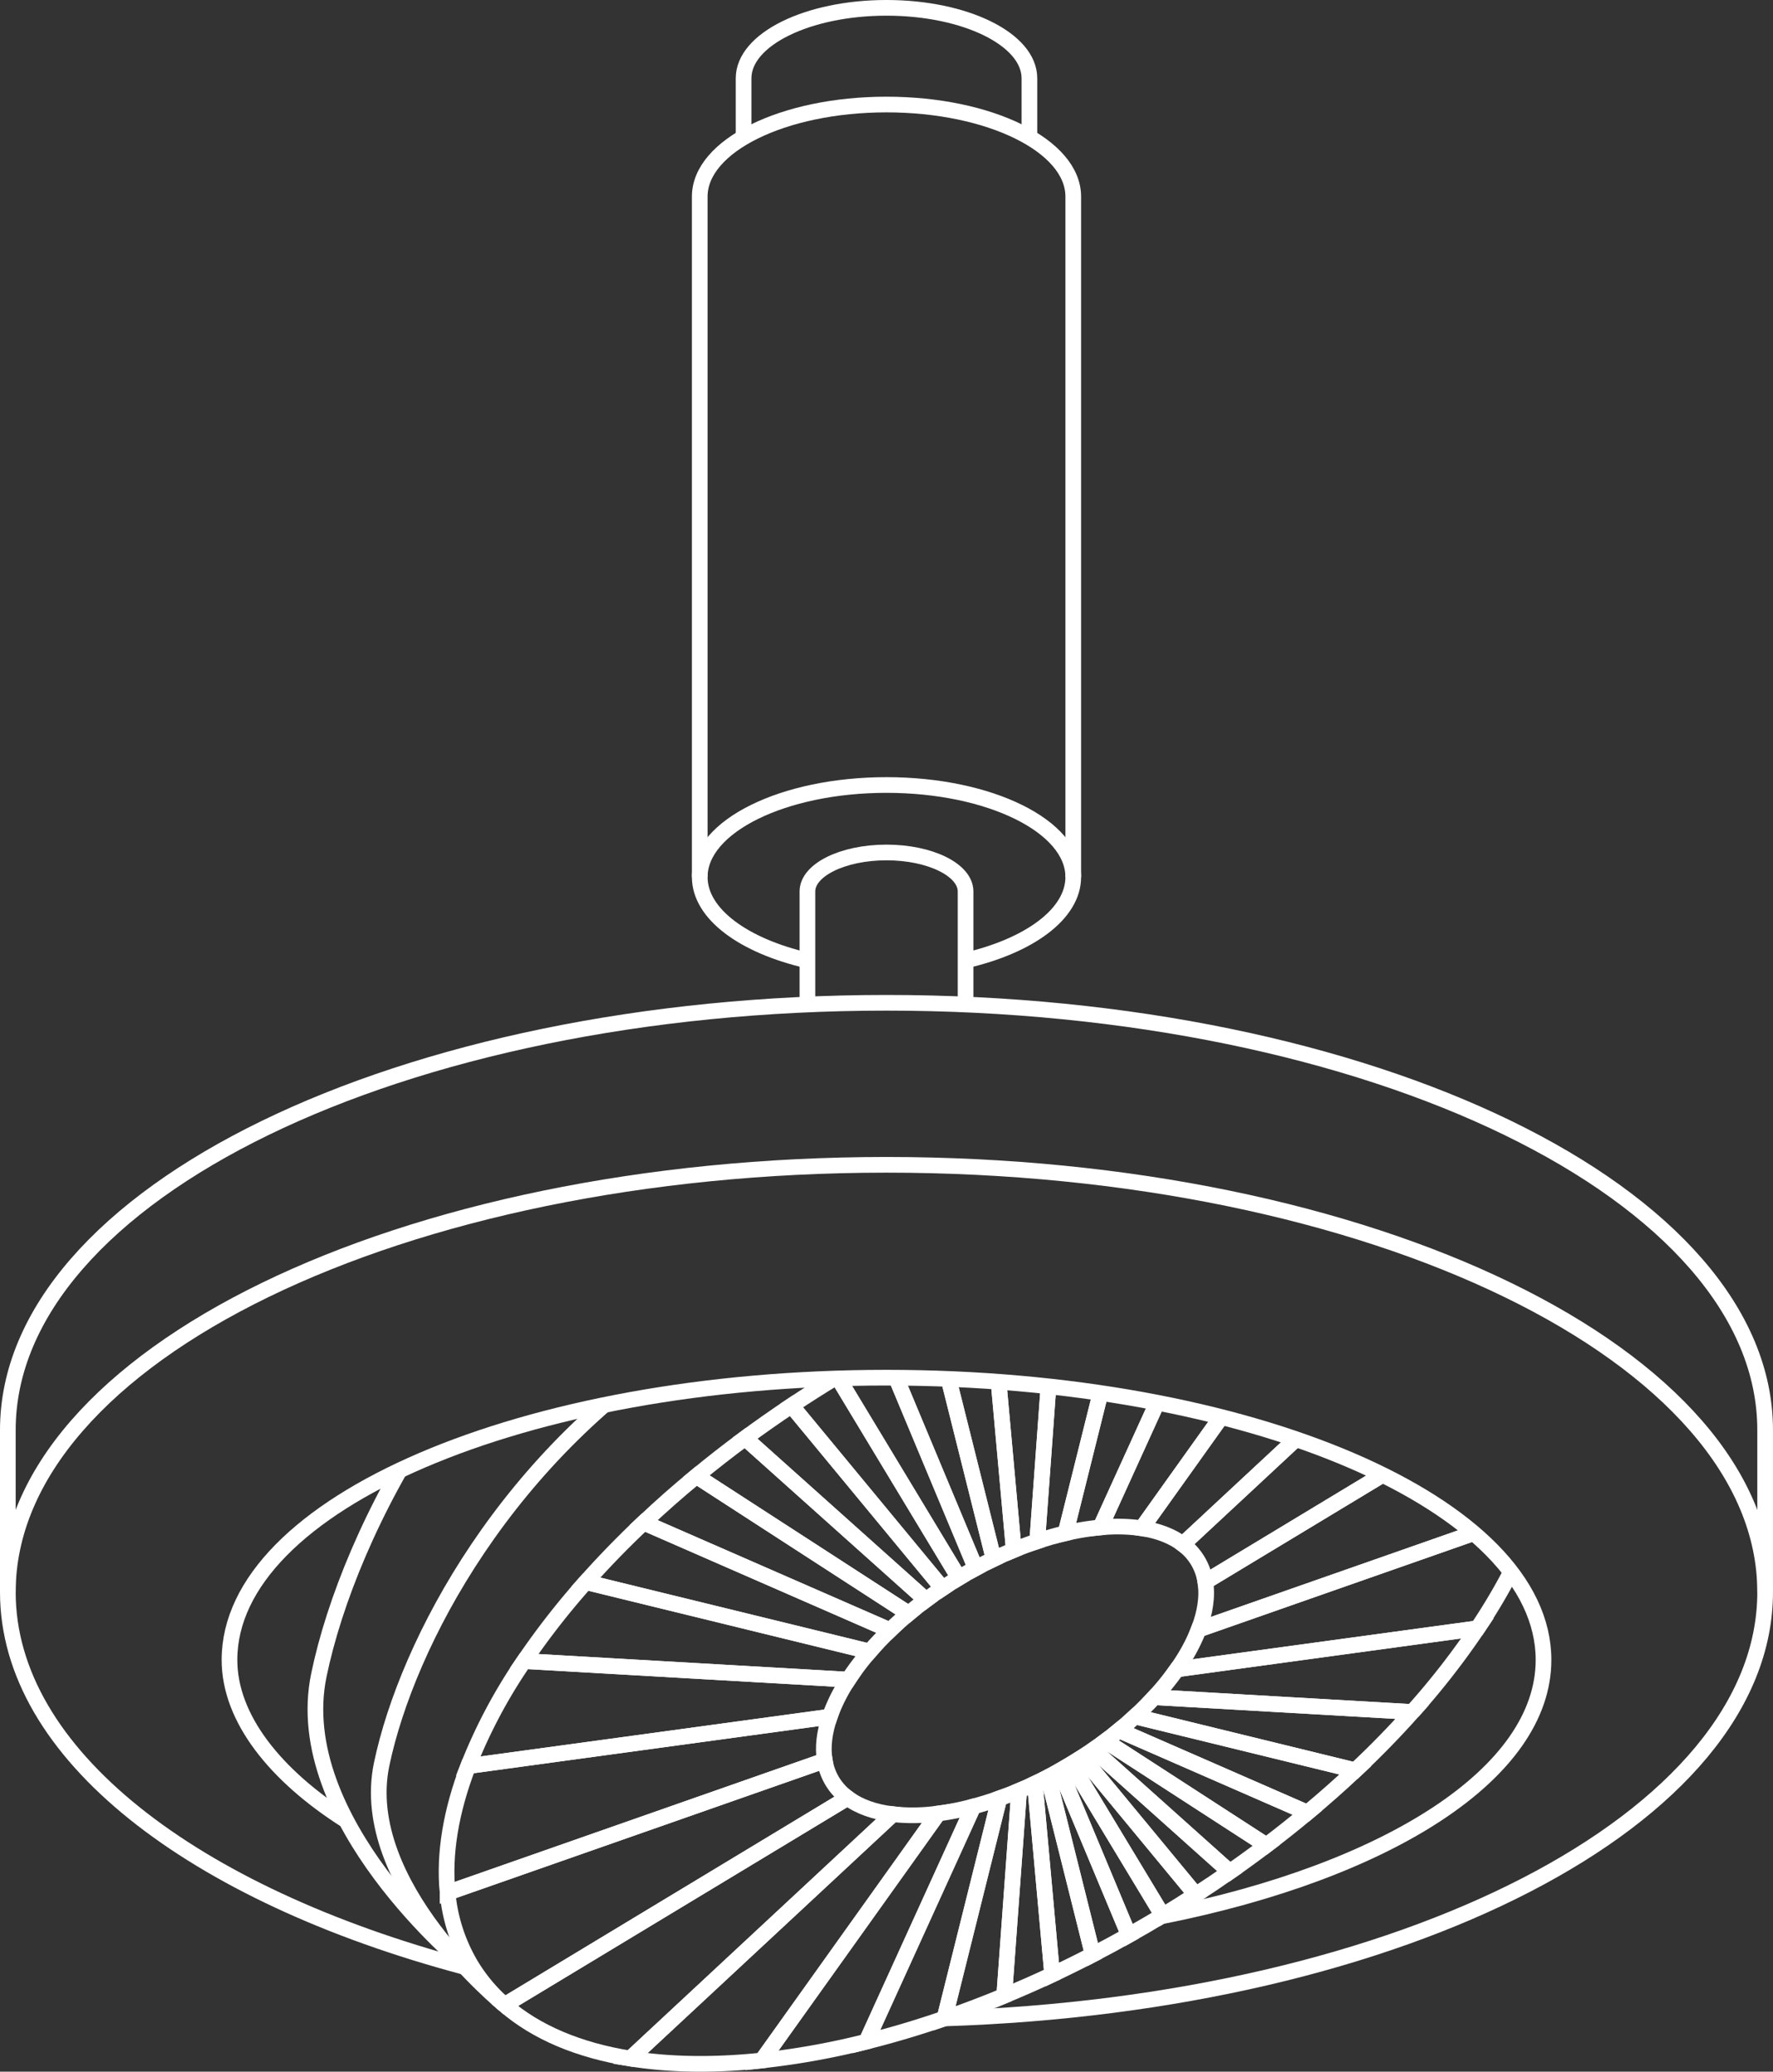 <svg xmlns="http://www.w3.org/2000/svg" xmlns:xlink="http://www.w3.org/1999/xlink" viewBox="0 0 678.605 792.758"><rect x="0" y="0" width="678.605" height="792.758" fill="#333333" stroke="none"/><defs><clipPath id="clip-path"><path d="M590.771,635.189c0,59.648-112.586,233.945-251.469,233.945S87.834,694.837,87.834,635.189s112.586-108,251.468-108S590.771,575.54,590.771,635.189Z" style="fill:none"/></clipPath></defs><g id="レイヤー_2" data-name="レイヤー 2"><g id="レイヤー_2-2" data-name="レイヤー 2"><path d="M3,609.235v-62c0-90.3,150.568-163.5,336.3-163.5s336.3,73.2,336.3,163.5v62" style="fill:none;stroke:#fff;stroke-miterlimit:10;stroke-width:6px"/><path d="M177.945,752.718C73.689,724.949,3,671.105,3,609.235c0-90.3,150.568-163.5,336.3-163.5s336.3,73.2,336.3,163.5c0,86.67-138.717,157.589-314.1,163.146" style="fill:none;stroke:#fff;stroke-miterlimit:10;stroke-width:6px"/><path d="M284.605,52.621V29.958C284.605,15.07,309.094,3,339.3,3S394,15.07,394,29.958V52.621" style="fill:none;stroke:#fff;stroke-miterlimit:10;stroke-width:6px"/><path d="M267.823,335.622V75.23c0-19.457,32-35.23,71.479-35.23s71.48,15.773,71.48,35.23V335.622" style="fill:none;stroke:#fff;stroke-miterlimit:10;stroke-width:6px"/><path d="M309.037,367.547c-24.348-5.616-41.214-17.8-41.214-31.925,0-19.457,32-35.229,71.479-35.229s71.48,15.772,71.48,35.229c0,14.125-16.866,26.309-41.215,31.925" style="fill:none;stroke:#fff;stroke-miterlimit:10;stroke-width:6px"/><path d="M309.037,386.11V341.127c0-8.238,13.55-14.917,30.265-14.917s30.265,6.679,30.265,14.917V386.11" style="fill:none;stroke:#fff;stroke-miterlimit:10;stroke-width:6px"/><path d="M360.717,607.772l-57.777-69.9q-9.135,6.084-17.762,12.437l69.2,61.919Q357.452,609.955,360.717,607.772Z" style="fill:none;stroke:#fff;stroke-miterlimit:10;stroke-width:6px"/><path d="M354.383,612.232l-69.2-61.919q-9.669,7.126-18.65,14.542l81.223,52.593Q350.937,614.792,354.383,612.232Z" style="fill:none;stroke:#fff;stroke-miterlimit:10;stroke-width:6px"/><path d="M347.751,617.448l-81.223-52.593q-10.6,8.737-20.184,17.784l94.265,41.188Q343.987,620.589,347.751,617.448Z" style="fill:none;stroke:#fff;stroke-miterlimit:10;stroke-width:6px"/><path d="M324.679,642.746,200.6,635.63a201.028,201.028,0,0,0-21.4,40.183L317.574,656.93A65.794,65.794,0,0,1,324.679,642.746Z" style="fill:none;stroke:#fff;stroke-miterlimit:10;stroke-width:6px"/><path d="M332.836,631.977l-108.63-26.569A292.339,292.339,0,0,0,200.6,635.63l124.082,7.116A98.045,98.045,0,0,1,332.836,631.977Z" style="fill:none;stroke:#fff;stroke-miterlimit:10;stroke-width:6px"/><path d="M340.609,623.827l-94.265-41.188q-11.905,11.231-22.138,22.769l108.63,26.569Q336.4,627.861,340.609,623.827Z" style="fill:none;stroke:#fff;stroke-miterlimit:10;stroke-width:6px"/><path d="M317.574,656.93,179.2,675.813c-6.582,17.171-9.377,33.592-7.893,48.469L315.668,673.7C314.814,668.6,315.51,662.911,317.574,656.93Z" style="fill:none;stroke:#fff;stroke-miterlimit:10;stroke-width:6px"/><path d="M418.456,669.559l52.227,46.729q7.173-5,14-10.17l-61.606-39.891Q420.822,667.918,418.456,669.559Z" style="fill:none;stroke:#fff;stroke-miterlimit:10;stroke-width:6px"/><path d="M423.081,666.227l61.606,39.891q8.112-6.135,15.71-12.474l-72.1-31.5Q425.772,664.215,423.081,666.227Z" style="fill:none;stroke:#fff;stroke-miterlimit:10;stroke-width:6px"/><path d="M414.162,672.429l43.49,52.612q6.642-4.3,13.031-8.753l-52.227-46.729Q416.35,671.017,414.162,672.429Z" style="fill:none;stroke:#fff;stroke-miterlimit:10;stroke-width:6px"/><path d="M409.993,675.036l34.985,57.945q6.453-3.9,12.674-7.94l-43.49-52.612Q412.112,673.754,409.993,675.036Z" style="fill:none;stroke:#fff;stroke-miterlimit:10;stroke-width:6px"/><path d="M428.3,662.143l72.1,31.5q9.582-7.977,18.332-16.2l-84.306-20.62Q431.5,659.521,428.3,662.143Z" style="fill:none;stroke:#fff;stroke-miterlimit:10;stroke-width:6px"/><path d="M318.562,681.631a22.35,22.35,0,0,1-2.894-7.929l-144.362,50.58a65.828,65.828,0,0,0,9.01,27.789A63.824,63.824,0,0,0,193.14,767.24L324.383,688A22.365,22.365,0,0,1,318.562,681.631Z" style="fill:none;stroke:#fff;stroke-miterlimit:10;stroke-width:6px"/><path d="M405.745,677.511,432.05,740.5q6.474-3.633,12.928-7.518l-34.985-57.945Q407.874,676.316,405.745,677.511Z" style="fill:none;stroke:#fff;stroke-miterlimit:10;stroke-width:6px"/><path d="M441.8,649.464l98.723,5.662a291.934,291.934,0,0,0,24.992-32.03L450.454,638.8A104.821,104.821,0,0,1,441.8,649.464Z" style="fill:none;stroke:#fff;stroke-miterlimit:10;stroke-width:6px"/><path d="M434.423,656.822l84.306,20.62q11.7-11.009,21.792-22.316L441.8,649.464Q438.369,653.186,434.423,656.822Z" style="fill:none;stroke:#fff;stroke-miterlimit:10;stroke-width:6px"/><path d="M396.1,682.516l6.612,73.1q7.75-3.637,15.521-7.657l-17.03-67.98Q398.652,681.3,396.1,682.516Z" style="fill:none;stroke:#fff;stroke-miterlimit:10;stroke-width:6px"/><path d="M359.081,693.965,291.6,788.473a291.937,291.937,0,0,0,39.984-7.2l40.965-90A105,105,0,0,1,359.081,693.965Z" style="fill:none;stroke:#fff;stroke-miterlimit:10;stroke-width:6px"/><path d="M341.713,694.243,241.23,787.734c15.14,2.433,32.126,2.664,50.373.739l67.478-94.508A71.1,71.1,0,0,1,341.713,694.243Z" style="fill:none;stroke:#fff;stroke-miterlimit:10;stroke-width:6px"/><path d="M401.205,679.974l17.03,67.98q6.909-3.574,13.815-7.455l-26.305-62.988Q403.477,678.789,401.205,679.974Z" style="fill:none;stroke:#fff;stroke-miterlimit:10;stroke-width:6px"/><path d="M324.383,688,193.14,767.24c12.114,10.551,28.561,17.356,48.09,20.494l100.483-93.491C334.785,693.422,328.864,691.353,324.383,688Z" style="fill:none;stroke:#fff;stroke-miterlimit:10;stroke-width:6px"/><path d="M390.058,685.232l-5.7,78.472q9.143-3.781,18.355-8.093l-6.612-73.1Q393.072,683.956,390.058,685.232Z" style="fill:none;stroke:#fff;stroke-miterlimit:10;stroke-width:6px"/><path d="M372.552,691.273l-40.965,90c9.782-2.443,19.77-5.407,29.9-8.892L382.5,688.173C379.135,689.371,375.812,690.405,372.552,691.273Z" style="fill:none;stroke:#fff;stroke-miterlimit:10;stroke-width:6px"/><path d="M382.5,688.173l-21.015,84.208q11.338-3.9,22.876-8.677l5.7-78.472Q386.253,686.84,382.5,688.173Z" style="fill:none;stroke:#fff;stroke-miterlimit:10;stroke-width:6px"/><g style="clip-path:url(#clip-path)"><path d="M380.313,596.576,357.748,506.5q-9.632,4.668-19.278,9.927L373.417,600.1Q376.866,598.232,380.313,596.576Z" style="fill:none;stroke:#fff;stroke-miterlimit:10;stroke-width:6px"/><path d="M373.417,600.1,338.47,516.425q-9.018,4.913-18.006,10.326l46.514,77.04Q370.19,601.852,373.417,600.1Z" style="fill:none;stroke:#fff;stroke-miterlimit:10;stroke-width:6px"/><path d="M366.978,603.791l-46.514-77.04q-8.982,5.423-17.524,11.125l57.777,69.9Q363.768,605.734,366.978,603.791Z" style="fill:none;stroke:#fff;stroke-miterlimit:10;stroke-width:6px"/><path d="M458.409,597.2a22.383,22.383,0,0,1,2.926,8.117l131.243-79.24a63.782,63.782,0,0,0-7.452-18.412,65.807,65.807,0,0,0-20.4-20.915l-111.989,104.2A22.337,22.337,0,0,1,458.409,597.2Z" style="fill:none;stroke:#fff;stroke-miterlimit:10;stroke-width:6px"/><path d="M452.741,590.942l111.989-104.2c-12.473-8.242-28.307-13.416-46.567-15.587L437.011,584.818C443.265,585.777,448.622,587.81,452.741,590.942Z" style="fill:none;stroke:#fff;stroke-miterlimit:10;stroke-width:6px"/><path d="M388.018,593.136l-8.717-96.37q-10.731,4.5-21.553,9.732l22.565,90.078Q384.179,594.719,388.018,593.136Z" style="fill:none;stroke:#fff;stroke-miterlimit:10;stroke-width:6px"/><path d="M437.011,584.818l81.152-113.659a201.037,201.037,0,0,0-45.526.222L421.15,584.5A65.778,65.778,0,0,1,437.011,584.818Z" style="fill:none;stroke:#fff;stroke-miterlimit:10;stroke-width:6px"/><path d="M458.789,623.557l129.529-45.383c6.318-18.744,7.956-36.466,4.26-52.1l-131.243,79.24C462.215,610.84,461.288,617.044,458.789,623.557Z" style="fill:none;stroke:#fff;stroke-miterlimit:10;stroke-width:6px"/><path d="M396.989,589.787l7.451-102.6q-12.45,4.266-25.139,9.58l8.717,96.37Q392.542,591.268,396.989,589.787Z" style="fill:none;stroke:#fff;stroke-miterlimit:10;stroke-width:6px"/><path d="M421.15,584.5l51.487-113.12A292.491,292.491,0,0,0,434.9,478.2L407.821,586.7A97.934,97.934,0,0,1,421.15,584.5Z" style="fill:none;stroke:#fff;stroke-miterlimit:10;stroke-width:6px"/><path d="M407.821,586.7,434.9,478.2c-9.959,2.454-20.137,5.45-30.459,8.987l-7.451,102.6C400.665,588.56,404.285,587.53,407.821,586.7Z" style="fill:none;stroke:#fff;stroke-miterlimit:10;stroke-width:6px"/><path d="M458.789,623.557a71.105,71.105,0,0,1-8.335,15.24l115.059-15.7c10.2-15.251,17.907-30.391,22.8-44.922Z" style="fill:none;stroke:#fff;stroke-miterlimit:10;stroke-width:6px"/><path d="M177.954,751.921s-67.463-55.329-55.9-110.956,57.125-143.44,144.169-197.3" style="fill:none;stroke:#fff;stroke-miterlimit:10;stroke-width:6px"/><path d="M193.14,767.24s-56.779-45.978-47.05-92.2,48.079-119.2,121.337-163.955,119.478-72,135.287-73.946" style="fill:none;stroke:#fff;stroke-miterlimit:10;stroke-width:6px"/></g><path d="M132.561,696.69c-27.147-17.245-44.727-39.118-44.727-61.5,0-59.649,112.586-108,251.468-108s251.469,48.355,251.469,108c0,43.429-59.684,80.872-145.747,98.023" style="fill:none;stroke:#fff;stroke-miterlimit:10;stroke-width:6px"/></g></g></svg>